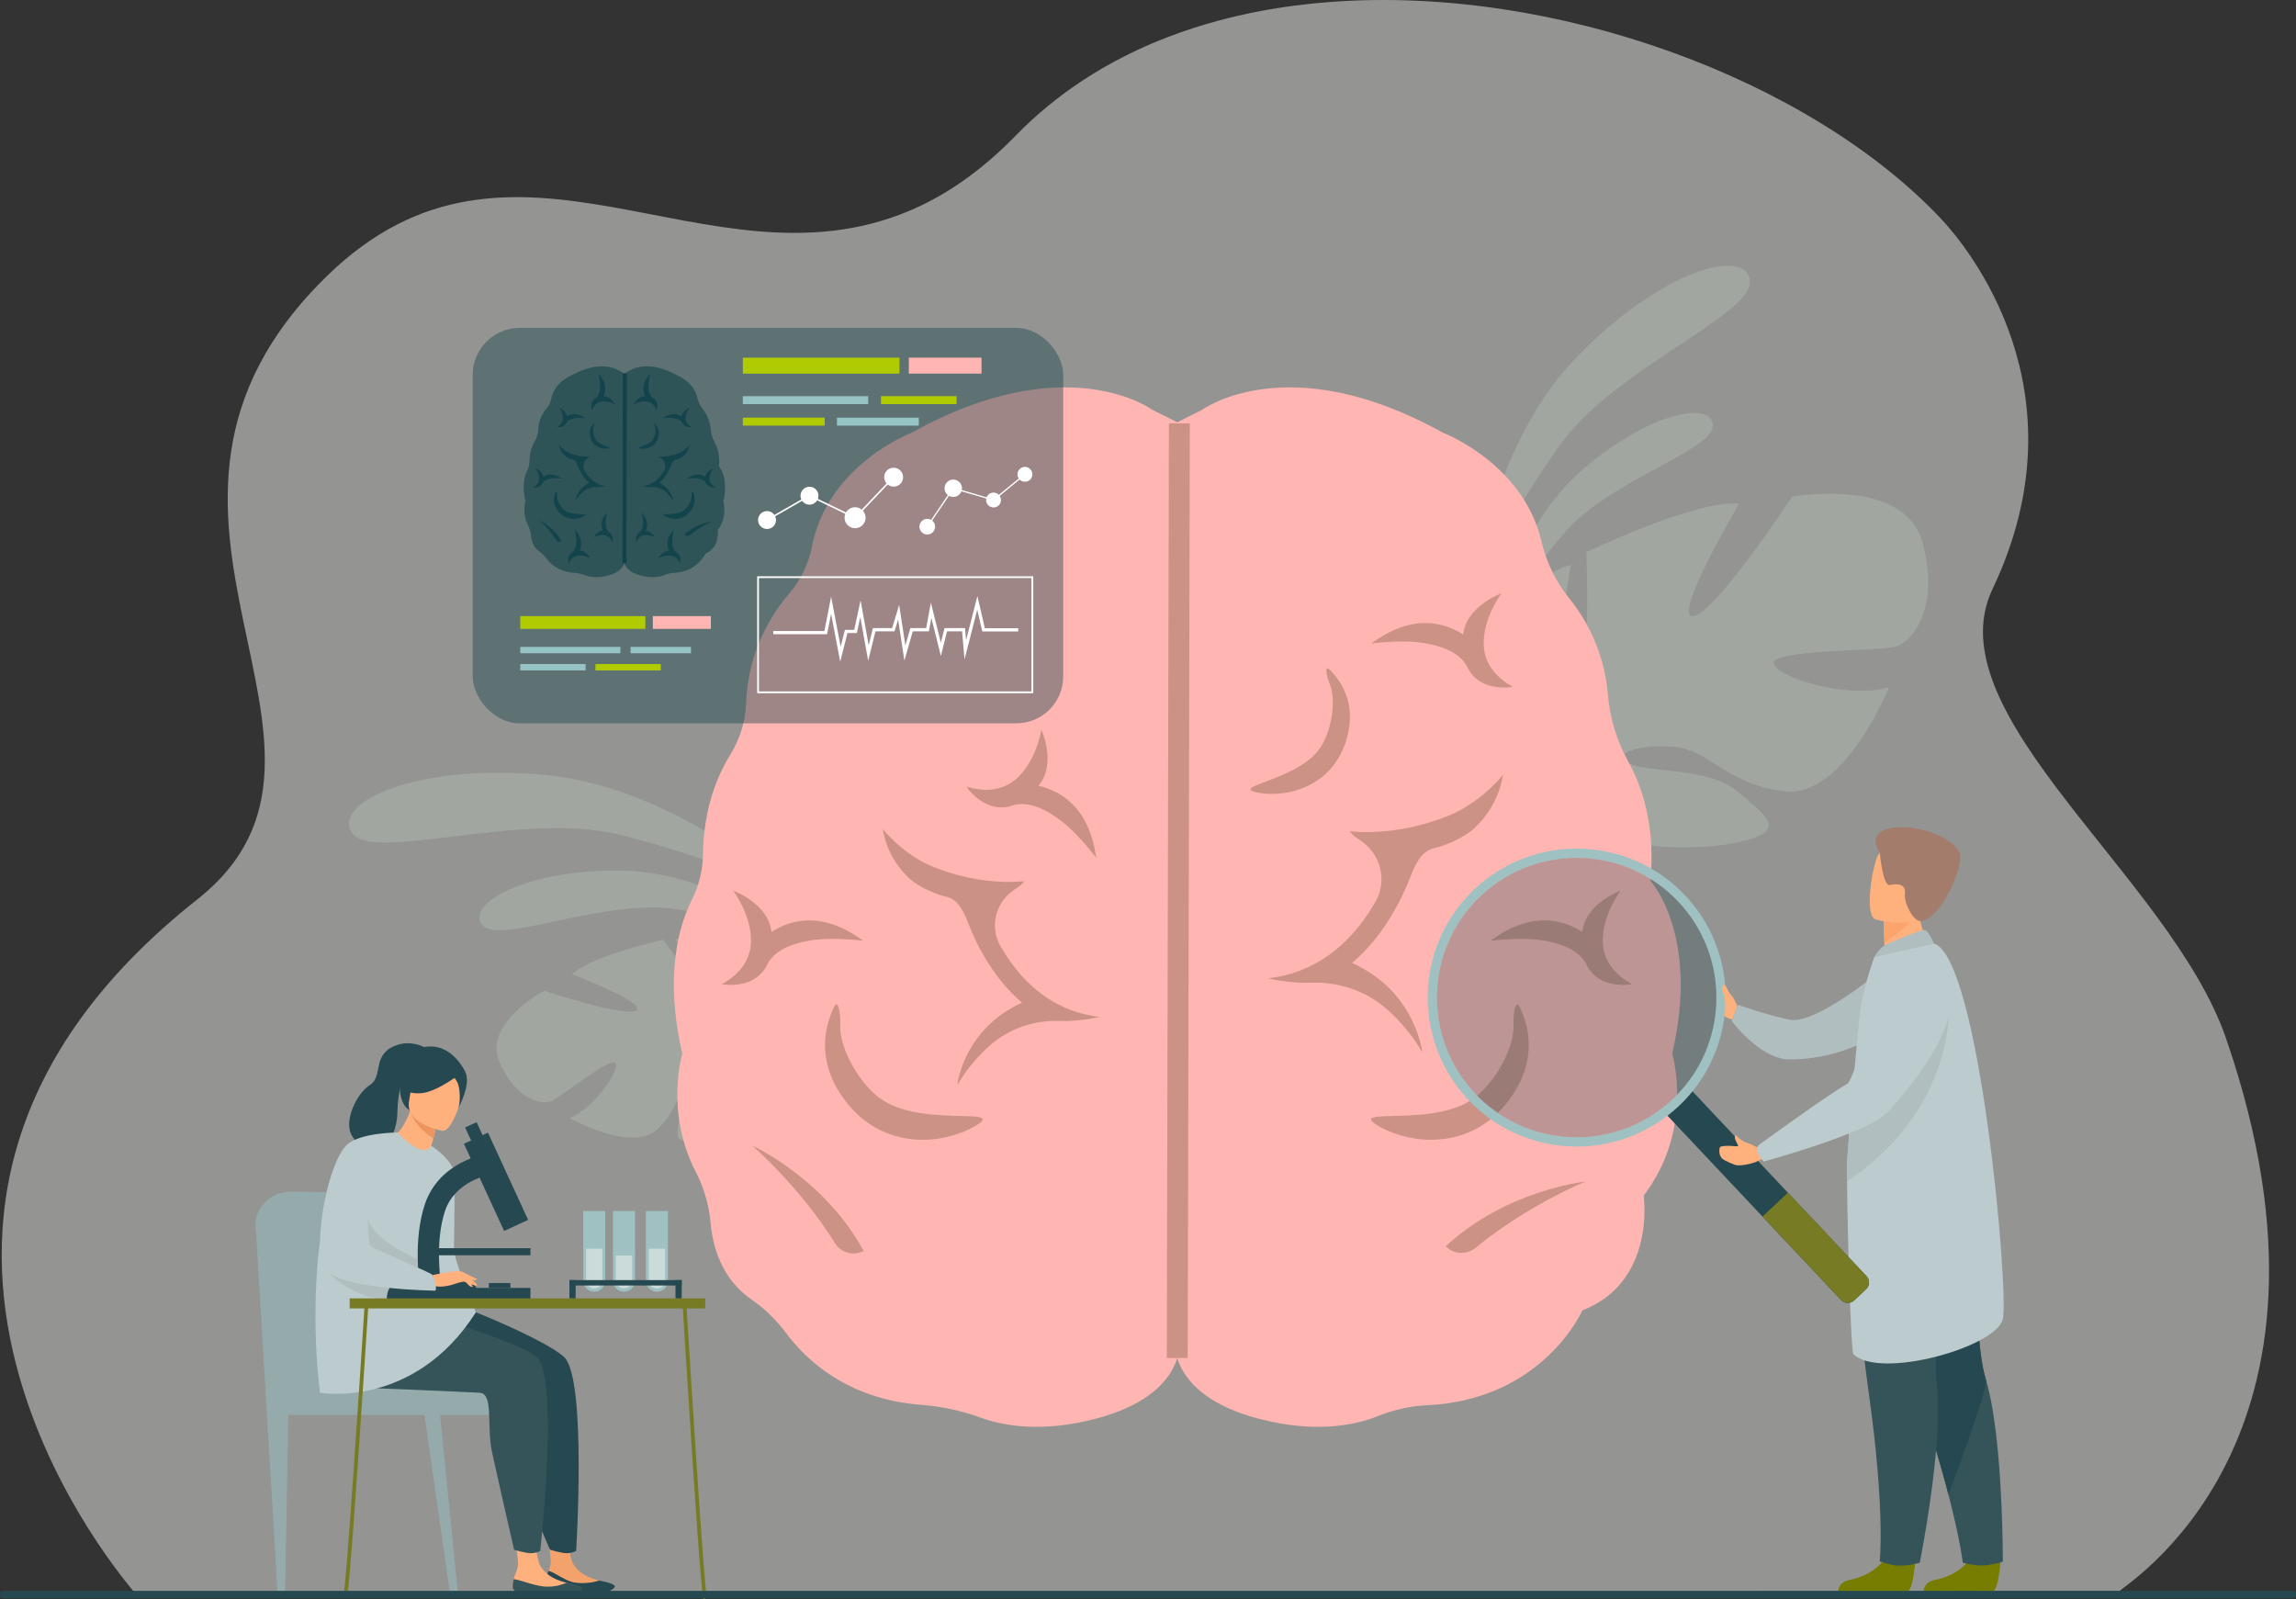<?xml version="1.0" encoding="UTF-8"?>
<svg xmlns="http://www.w3.org/2000/svg" id="Lag_2" viewBox="0 0 2465.5 1717.29">
  <rect x="0" y="0" width="2465.5" height="1717.29" fill="#333333" stroke="none"/>
  <defs>
    <style>.cls-1,.cls-2{fill:none;}.cls-1,.cls-3{opacity:.3;}.cls-2,.cls-4,.cls-5{opacity:.6;}.cls-6{fill:#f3a26c;}.cls-7{fill:#ec965d;}.cls-8{fill:#fff;}.cls-9{fill:#ffb17d;}.cls-10{fill:#ffb6b2;}.cls-11{fill:#fba46b;}.cls-12,.cls-13{fill:#96c3c4;}.cls-14{fill:#9fc1c2;}.cls-15{fill:#b1cb03;}.cls-16{fill:#bccbcd;}.cls-17,.cls-4{fill:#aa7969;}.cls-18{fill:#b0bebf;}.cls-19{fill:#aadcd9;}.cls-20{fill:#a37c6b;}.cls-21{fill:#345459;}.cls-22{fill:#264850;}.cls-23{fill:#777d00;}.cls-24{fill:#777b24;}.cls-5,.cls-25,.cls-26{fill:#0e4047;}.cls-27{fill:#f7f6f3;}.cls-27,.cls-13{opacity:.5;}.cls-25{opacity:.8;}.cls-3{fill:#c2cec1;}.cls-26{opacity:.4;}</style>
  </defs>
  <g id="_лой_1">
    <path class="cls-27" d="m2275.68,1708.75c-156.58,0-2131.55,1.06-2131.55.81-.87-2.04-360.79-405.2,67.52-743.61,207.4-163.87-122.5-414.58,139.76-669.87,200.01-194.69,407.56,21.23,624.26-69.38,38.29-15.99,76.71-41.74,115.17-81.24,21.65-22.21,45.38-41.64,70.78-58.42,3.89-2.58,7.83-5.1,11.8-7.55,15.21-9.38,30.98-17.86,47.22-25.48,10.91-5.12,22.02-9.85,33.35-14.19h0c17.97-6.9,36.42-12.86,55.27-17.89,26.77-7.16,54.33-12.48,82.44-16.08,12.26-1.59,24.62-2.82,37.07-3.76,242.13-18.1,514.62,83.69,655.25,232.47,28.31,29.96,157.05,184.97,55.57,398.04-64.07,134.52,191.18,309.56,250.73,482.21,149.91,434.59-112.45,588.85-114.65,593.94Z"></path>
    <path class="cls-3" d="m1580.42,640.13s19.52-160.26,111.97-255.93c92.44-95.66,183.21-118.98,186.67-82.61,3.46,36.37-144.88,93.87-203.66,175.8s-94.97,162.73-94.97,162.73Z"></path>
    <path class="cls-3" d="m1600.89,684.05s24.33-115.24,97.57-178.91c73.24-63.67,140.68-74.88,140.89-48.22.21,26.65-111.24,59.06-159.14,114.88-47.9,55.82-79.32,112.26-79.32,112.26Z"></path>
    <path class="cls-3" d="m2064.48,582.73c-19.35-71.64-140.24-49.33-140.24-49.33,0,0-82.15,125.29-106.03,128.26-23.88,2.97,49.32-120.84,49.32-120.84-46.25-4.5-164.17,52.12-164.17,52.12,0,0,7.37,146.24-16.5,143.24-23.87-3,.08-129.82.08-129.82-44.77,13.4-86.59,65.6-86.59,65.6-52.28,85.02,59.6,147.76,59.6,147.76,0,0,1.46,50.74-29.91,108.91h0s-7.08,10.74-14.28,29h12.2c1-3.26,2.1-6.43,3.32-9.46,0-.02,0-.04.02-.05.02-.04.04-.09.05-.13.84-1.89,2.04-4.57,3.54-7.84,0,0,0,0,0-.01,0,0,0,0,0-.02,3.73-7.3,6.25-12.69,7.85-16.58,0-.01,0-.02.01-.04,11.19-22.91,27.3-52.75,38.04-59,0,0-1.35-1.9-2.61-5.6.83,1.79,1.7,3.65,2.61,5.6,20.86,44.78,125.31,52.3,183.52,40.4,58.2-11.9,32.84-28.33,1.53-54.99-31.32-26.66-96.98-19.68-116.37-30.14-19.39-10.46,8.97-20.89,47.76-17.88s58.17,41.82,120.84,47.83c62.67,6.01,110.49-111.85,110.49-111.85-43.28,13.4-120.86-10.52-123.84-25.44-2.98-14.92,111.92-13.36,129.83-17.83,17.91-4.47,49.27-40.26,29.91-111.9Z"></path>
    <path class="cls-3" d="m855.37,962.72s-126.93-116.72-268.35-130.4c-141.42-13.68-231.35,30.26-208.95,62.22,22.39,31.96,182.8-24.11,287.34,1.74,104.54,25.85,189.96,66.44,189.96,66.44Z"></path>
    <path class="cls-3" d="m869.18,1012.6s-99.63-76.8-203.28-77.79c-103.65-1-166.22,36.63-147.92,58.44,18.3,21.81,131.33-29.09,208.94-16.92,77.61,12.17,142.26,36.27,142.26,36.27Z"></path>
    <path class="cls-3" d="m536.19,1140.15c-17.76-41.4,48.19-76.3,48.19-76.3,0,0,86.3,28.72,98.78,21.14,12.49-7.58-68.99-38.96-68.99-38.96,20.33-19.56,97.8-37.01,97.8-37.01,0,0,51.56,72.4,61.8,61.99,10.24-10.42-48.93-61.78-48.93-61.78,26.37-10.48,65.93-1.37,65.93-1.37,56.91,20.79,27.27,92.8,27.27,92.8,0,0,18.41,24.71,55.26,40.59h0s7.42,2.45,17.72,8.43l-5.81,4.6c-1.71-1.18-3.42-2.27-5.15-3.26,0-.01-.02-.02-.03-.02-.03-.01-.05-.03-.08-.04-1.11-.58-2.69-1.41-4.64-2.4,0,0,0,0,0,0,0,0,0,0,0,0-4.53-2.07-7.76-3.68-9.98-4.94,0,0-.01,0-.02-.01-13.95-6.69-32.86-14.83-40.33-13.77,0,0-.07-1.41-.87-3.65.28,1.16.56,2.38.87,3.65,6.93,29.18-39.97,72.1-72.16,88.35-32.19,16.25-26.31-1.12-21.44-25.61,4.87-24.49,38.76-45.89,44.06-58.17,5.29-12.28-12.13-6.57-29.47,9.48-17.34,16.04-11.95,41.82-39.52,68.28-27.58,26.46-94.73-11.64-94.73-11.64,25.65-9.92,53.58-50.53,49.38-58.75-4.2-8.23-58.32,35.79-68.53,40.41-10.21,4.62-38.62-.61-56.38-42.01Z"></path>
    <path class="cls-10" d="m1291.01,439.98s92.09-67.94,258.43,24.65c0,0,86.07,32.72,105.79,116.51,5.21,22.15,15.05,42.98,29.42,60.76,17.41,21.54,38.03,56.45,41.95,103.99,2.08,25.18,9.53,49.64,21.86,71.78,14.4,25.87,29.38,68.31,23.88,128.3,0,0,53.23,57.41,23.29,185.35,0,0,24.37,80.21-30.63,152.55,0,0,13.7,92.3-65.85,123.24,0,0-41.98,95.99-167,101.82-18.11.84-35.9,4.96-52.69,11.7-23.8,9.56-66.55,18.87-127.97,2.72-99.81-26.24-89.79-86.81-89.79-86.81V454.7l29.31-14.72Z"></path>
    <path class="cls-10" d="m1237.33,439.98s-92.09-67.94-258.43,24.65c0,0-90.17,34.28-107.07,122.51-3.57,18.62-12.14,35.97-24.54,50.44-19.09,22.26-44.08,61.74-46.08,117.33-.71,19.72-6.7,38.87-17.16,55.69-13.12,21.1-28.52,56.47-29.19,106.92-.23,17.04-4.39,33.79-12.05,49.06-13.47,26.83-29.81,80.49-10.1,164.74,0,0-18.93,62.31,14.23,126.62,8.85,17.17,14.4,35.83,16.09,55.01,2.2,24.92,11.53,60.24,44.21,82.66,14.27,9.79,26.63,22.04,36.91,35.86,20.85,28.03,65.34,70.99,144.91,77.01,21.85,1.66,43.35,6.19,63.9,13.7,24.46,8.94,65.83,16.42,123.88,1.16,99.81-26.24,89.79-86.81,89.79-86.81V454.7l-29.31-14.72Z"></path>
    <path class="cls-4" d="m1180.75,1092.02c-44.45-5.41-80.13-30.78-106.05-75.41-.1-.18-.21-.36-.31-.53-12.22-21.17-5.23-47.99,15.5-61.21,4.18-2.66,7.75-5.61,10.14-8.75,0,0-44.82,6.49-98.97-15.77-31.76-13.05-53.27-40.25-53.27-40.25.6.87,2.93,29.72,29.42,53.85,7.69,7.01,25.68,16.01,38.61,18.86,13.39,2.94,19.07,16.22,24.01,28.84,4.14,10.57,9.56,22.46,16.56,34.58,11.66,20.2,25.47,37.09,41.11,50.47-30.02,13.39-46.89,34.16-56.02,50.29-11.45,20.24-13.5,37.69-13.58,38.42,0,0,11.14-21.53,34.72-42.51,20.84-18.54,48.34-27.83,76.38-26.62,19.61.85,41.74-4.25,41.74-4.25Z"></path>
    <g class="cls-2">
      <path class="cls-17" d="m991.48,1223.89c-2.3,0-4.6-.07-6.91-.2-31.18-1.82-57.85-16.34-77.14-42-30.02-39.93-23.19-76.26-12.16-99.7.13-.27.26-.54.39-.81,4.57-9.51,7.13,8.29,6.58,18.8-1.18,22.54,16.59,57.35,38.7,76.21,25.59,21.83,67.04,21.33,98.64,22.39,11.83.4,21.81,1.18,11.26,8.25-15.11,10.12-38.32,17.06-59.34,17.06Z"></path>
    </g>
    <g class="cls-2">
      <path class="cls-17" d="m927.42,1343.23c-10.79,5.7-24.24,2.14-30.65-8.15-37.79-60.65-88.43-104.66-89.07-104.95h0c3.17,1.45,78.03,36.34,119.72,113.1h0Z"></path>
    </g>
    <path class="cls-4" d="m824.3,1034.92c8.98-17.11,32.57-23.47,50.86-25.79,21.77-2.76,52.26,1.06,52.26,1.06-2.87-.33-47.92-41.95-99.01-9.54-3.21-30.73-41.01-44.15-41.01-44.15.06.08,6.25,8.42,11.52,20.53,4.78,10.98,9.77,27.38,6.43,43.17-3.13,14.79-13.3,27.12-30.21,36.65,0,0,35.84,7.01,49.17-21.92Z"></path>
    <path class="cls-4" d="m1087.8,864.69c18.53-5.49,39.54,6.99,53.95,18.48,17.16,13.68,35.67,38.21,35.67,38.21-1.76-2.29-3.33-63.6-62.19-77.64,19.79-23.72,3.06-60.18,3.06-60.18-.02.1-1.68,10.35-6.69,22.57-4.54,11.08-12.81,26.09-26.47,34.7-12.79,8.06-28.71,9.38-47.33,3.9,0,0,19.95,30.58,50,19.97Z"></path>
    <g class="cls-2">
      <path class="cls-17" d="m1361.77,1050.62c48.15-5.86,86.8-33.34,114.88-81.69.11-.19.22-.39.33-.58,13.23-22.93,5.67-51.98-16.8-66.31-4.52-2.88-8.4-6.07-10.99-9.47,0,0,48.55,7.03,107.21-17.09,34.4-14.14,57.71-43.6,57.71-43.6-.65.94-3.18,32.2-31.87,58.33-8.33,7.59-27.81,17.35-41.83,20.43-14.51,3.19-20.66,17.58-26.01,31.25-4.48,11.45-10.36,24.33-17.94,37.46-12.63,21.89-27.59,40.18-44.54,54.67,32.52,14.51,50.79,37,60.68,54.48,12.41,21.93,14.62,40.83,14.71,41.62,0,0-12.07-23.32-37.61-46.05-22.57-20.08-52.37-30.15-82.74-28.84-21.25.92-45.21-4.61-45.21-4.61Z"></path>
      <path class="cls-17" d="m1536.04,1223.89c2.3,0,4.6-.07,6.91-.2,31.18-1.82,57.85-16.34,77.14-42,30.02-39.93,23.19-76.26,12.16-99.7-.13-.27-.26-.54-.39-.81-4.57-9.51-7.13,8.29-6.58,18.8,1.18,22.54-16.59,57.35-38.7,76.21-25.59,21.83-67.04,21.33-98.64,22.39-11.83.4-21.81,1.18-11.26,8.25,15.11,10.12,38.32,17.06,59.34,17.06Z"></path>
      <path class="cls-17" d="m1395.25,847.64c1.68-.59,3.34-1.23,5-1.91,22.29-9.31,37.94-26.73,45.28-50.4,11.42-36.84-3.13-61.62-17.35-75.92-.17-.17-.33-.33-.5-.49-5.84-5.78-3.03,7.88.14,15.41,6.79,16.16,2.97,46.13-8.21,65.55-12.95,22.48-43.34,32.73-66.14,41.58-8.54,3.32-15.62,6.44-6.05,8.9,13.7,3.52,32.47,2.65,47.82-2.72Z"></path>
      <path class="cls-17" d="m1552.51,1338.17c8.38,8.81,22.27,9.67,31.68,1.94,55.47-45.56,117.72-71.28,118.42-71.36h0c-3.47.37-85.71,9.83-150.11,69.42h0Z"></path>
      <path class="cls-17" d="m1575.35,715.63c-8.98-17.11-32.57-23.47-50.86-25.79-21.77-2.76-52.26,1.06-52.26,1.06,2.87-.33,47.92-41.95,99.01-9.55,3.21-30.73,41.01-44.15,41.01-44.15-.06.08-6.25,8.43-11.51,20.53-4.78,10.98-9.77,27.38-6.43,43.17,3.13,14.79,13.3,27.12,30.21,36.65,0,0-35.84,7.02-49.17-21.92Z"></path>
      <path class="cls-17" d="m1703.21,1034.92c-8.98-17.11-32.57-23.47-50.86-25.79-21.77-2.76-52.26,1.06-52.26,1.06,2.87-.33,47.92-41.95,99.01-9.54,3.21-30.73,41.01-44.15,41.01-44.15-.06.08-6.25,8.42-11.51,20.53-4.78,10.98-9.77,27.38-6.43,43.17,3.13,14.79,13.3,27.12,30.21,36.65,0,0-35.84,7.01-49.17-21.92Z"></path>
    </g>
    <g class="cls-2">
      <rect class="cls-17" x="763.6" y="945.27" width="1003.61" height="22.46" transform="translate(305.93 2219.65) rotate(-89.87)"></rect>
    </g>
    <path class="cls-9" d="m1865.73,1080.55s-2.83-6.36-4.66-9.37c-1.83-3.01-9.65-11.83-10.98-9.83-1.33,2-6.66,15.44-3.83,19.2,2.83,3.76-.18,10.31,13.89,14.27l5.58-14.27Z"></path>
    <path class="cls-18" d="m2022.07,1040.42s-72.01,60.11-100.09,54.55c-21.96-4.35-55.66-15.91-55.66-15.91l-6.74,17.24s30.22,40.99,61.73,41.26c49.25.42,85.64-21.32,85.64-21.32l15.12-75.82Z"></path>
    <path class="cls-23" d="m2148.36,1674.48s-2.09,33.72-8.61,34.21c-.87.06-33.09.06-33.09.06l-41.13-.24s.27-9.91,12.29-12.01c12.02-2.1,32.15-10.55,39.43-26.44,7.66-16.72,31.11,4.41,31.11,4.41Z"></path>
    <path class="cls-21" d="m2150.73,1676.82s-12.5,4.18-22.27,4.18c-10.89,0-20.79-2.97-20.79-2.97,0,0-2.35-22.77-15.31-72.93-6.79-26.29-16.49-60.1-30.29-102.11-38.16-116.1-49.76-184.02-50.82-190.45-.06-.34-.08-.51-.08-.51l.12-.06,117.3-51.5s-14.5,160.01,4,221.43c2.59,8.58,4.81,18.59,6.71,29.42,11.68,66.71,11.41,165.49,11.41,165.49Z"></path>
    <path class="cls-22" d="m2092.37,1605.11c-6.79-26.29-16.49-60.1-30.29-102.11-38.16-116.1-49.76-184.02-50.82-190.45.01-.19.02-.37.04-.56l117.3-51.5s-14.5,160.01,4,221.43c2.59,8.58-40.24,123.2-40.24,123.2Z"></path>
    <path class="cls-23" d="m2056.74,1674.48s-2.09,33.72-8.62,34.21c-.87.06-33.09.06-33.09.06l-41.13-.24s.27-9.91,12.29-12.01c12.02-2.1,32.15-10.55,39.43-26.44,7.66-16.72,31.12,4.41,31.12,4.41Z"></path>
    <path class="cls-21" d="m1990.23,1264.25s-1.52,103.69,16.42,231c17.94,127.31,11.86,181.35,11.86,181.35,0,0,12.32,3.99,17.3,4.4,12.67,1.03,25.67-2.97,25.67-2.97,0,0,25.68-127.36,18.32-191.08-7.36-63.72,35.16-218.66,35.16-218.66l-124.72-4.04Z"></path>
    <path class="cls-9" d="m2074.21,1013.83l-16.01,20.64-33.61,1.83c-.19-2.7-.68-13.98-1.12-24.19-.02-.6-.05-1.21-.07-1.79-.36-8.69-.51-18.22-.51-18.22l26.65-18.49,9.99-7.66c.01.18,1.57,9.4,1.57,10.76.12,26.52,13.09,37.13,13.09,37.13Z"></path>
    <path class="cls-16" d="m1983.4,1268.74c.47,54.73,4.12,182.76,6.8,185.36,28.5,27.52,153.89-7.54,160.54-37.86,6.64-30.31-25.26-388.69-73.95-403-10.1-2.96-64.12,14.5-64.12,14.5,0,0-8.47,22.16-14.03,50.4-2.06,10.46-8.78,85.11-12.71,134.99-1.03,13.3-1.88,24.83-2.38,32.92-.2,3.34-.25,11.49-.16,22.7Z"></path>
    <path class="cls-11" d="m2058.97,977.66c-3.88,12.77-26.1,28.41-35.48,34.45-.02-.6-.05-1.21-.07-1.79-.36-8.69-.66-26.25-.66-26.25l26.8-10.46c6.62-1.7,11.02-1.2,9.41,4.06Z"></path>
    <path class="cls-9" d="m2013.95,987.18s49.78,15.53,58.97-15.62c9.19-31.15,21.81-50.12-9.58-61.35-31.39-11.23-41.1-1.18-46.7,8.47-5.6,9.65-15.4,63.66-2.68,68.5Z"></path>
    <path class="cls-20" d="m2018.58,915.69s3.17,36.24,10.67,34.67c7.5-1.57,17.38-1.83,16.29,9.09-1.1,10.93,9.23,29.46,16.12,29.42,23.18-.14,48.71-62.5,42.36-73.78-18.31-32.55-111.9-39.11-85.44.59Z"></path>
    <path class="cls-18" d="m2025.91,1014.03c.64-.27,37.05-16.6,41.31-15.2,4.26,1.41,9.57,14.41,9.57,14.41l-64.12,14.5s5.05-10.26,13.24-13.71Z"></path>
    <path class="cls-22" d="m1790.01,1197.38l187.21,198.82c3.62,3.84,9.85,3.91,13.85.14l12.74-11.98c4-3.77,4.32-9.99.7-13.83l-187.58-199.18c-3.62-3.84-6.76-.82-10.76,2.95l-12.73,11.98c-4,3.77-7.04,7.27-3.42,11.11Z"></path>
    <path class="cls-24" d="m1892.65,1306.3l84.3,89.6c3.77,4,10.12,4.2,14.12.43l12.74-11.98c4-3.77,4.2-10.12.43-14.12l-84.3-89.6-27.29,25.67Z"></path>
    <path class="cls-14" d="m1576.56,1180.81c60.54,64.35,161.8,67.43,226.15,6.9,21.07-19.83,35.57-44,43.42-69.84,16.13-53.05,4.19-113.03-36.53-156.31-60.55-64.35-161.79-67.43-226.14-6.89-.84.8-1.69,1.6-2.5,2.42-61.92,60.79-64.14,160.21-4.4,223.72Zm13.72-218.89c22.22-20.89,49.12-33.7,77.09-38.54,47.99-8.31,99.1,6.89,134.97,45.01,56.78,60.35,53.88,155.29-6.46,212.07-38.13,35.87-90.08,47.92-137.49,36.71-27.61-6.55-53.68-20.97-74.58-43.18-56.77-60.34-53.88-155.29,6.46-212.06Z"></path>
    <g class="cls-1">
      <path class="cls-22" d="m1583.82,1173.98c20.89,22.22,46.96,36.64,74.58,43.18,47.4,11.22,99.35-.83,137.48-36.71,27.79-26.14,43.4-60.39,46.59-95.62,3.76-41.27-9.5-83.88-40.14-116.45-35.86-38.13-86.98-53.33-134.97-45.01-8.27,1.43-16.45,3.55-24.46,6.38-19.01,6.75-36.98,17.44-52.62,32.16-60.34,56.78-63.24,151.71-6.46,212.06Z"></path>
    </g>
    <path class="cls-18" d="m1983.4,1268.74c118.97-80.56,109.27-191.37,109.27-191.37-46.42,26.19-92.43,88.17-106.73,135.75-1.03,13.3-1.88,24.83-2.38,32.92-.2,3.34-.25,11.49-.16,22.7Z"></path>
    <path class="cls-9" d="m1878.55,1227.96c-7.93-1.83-13.26-7.83-14.36-8.87,0,0-3.38.23.55,7.45.33.6,1.06,2.15,1.61,3.25.22.45-.09.97-.59,1.01-4.58.35-9.18-1.46-18,.38-1.22.25-1.57,3.17-1.52,4.41.08,2.1-.07,4.46,2.37,7.68,1.42,1.87,5.38,3.89,14.21,7.44,3.36,1.35,12.98.33,21.99-2.76l7.2-3.33-2.23-13.38-1.81.38c-2.87.6-6.43-2.91-9.43-3.64Z"></path>
    <path class="cls-16" d="m2057.76,1027.74s101.06,19.24-29.73,165.58c-20.92,23.41-133.93,53.88-133.93,53.88,0,0-11.46-9.75-5.68-17.65,0,0,77.81-56.5,94.93-65.49,7.7-4.04,29.89-90.19,42.45-110.93,12.56-20.75,31.97-25.39,31.97-25.39Z"></path>
    <path class="cls-9" d="m1862.99,1082.33s-3.31-6.32-3.95-9.65c-.65-3.33-4.81-13.05-6.52-14.76-.69-.68-2.95.2-3.22,3.15-.12,1.28.51,3.61,1.62,6.39,1.81,4.52,1.51,10.66,2.14,12.7,1.57,5.09,9.93,2.17,9.93,2.17Z"></path>
    <path class="cls-6" d="m659.49,1703.74c-.91,2.43-73.46,5.17-73.8-2.51-.01-.12-.01-.25-.01-.39,0-.2,0-.41.01-.65.01-.8.06-1.59.17-2.38,0-.02,0-.03.01-.05.2-1.51.53-3.01.86-4.49.44-1.94,1.36-4.17,2.27-6.52,1.32-3.4,2.64-7.03,2.46-10.31-.52-10.56-4.32-32.78-4.32-32.78l20.88-2.32s3.3,30.65,7.26,37.53c5.37,9.32,14.75,14.45,24.66,17.28,1.12.32,2.22.63,3.33.94,8.79,2.41,17.02,4.5,16.21,6.65Z"></path>
    <path class="cls-22" d="m660.19,1703.83c-.91,2.43-7.7,7.85-24.88,7.11-17.19-.74-13.83-3.76-26.15-2.7-12.32,1.07-23.13.66-23.47-7.02-.01-.12-.01-.25-.01-.39,0-.74.07-1.8.18-3.03,0-.02,0-.03.01-.05.2-1.51.53-3.01.86-4.49.44-1.94,1.36-4.17,2.27-6.52,7.78,2.06,18.11,11.3,28.89,12.7,14.11,1.84,25.26-2.21,25.26-2.21l.11-.15c10.47,1.89,17.73,4.58,16.92,6.74Z"></path>
    <path class="cls-14" d="m670.06,1387.02h0c-6.54,0-11.84-5.3-11.84-11.84v-74.79h23.68v74.79c0,6.54-5.3,11.84-11.84,11.84Z"></path>
    <path class="cls-27" d="m670.06,1383.59h0c-4.86,0-8.8-3.94-8.8-8.8v-26.6h17.6v26.6c0,4.86-3.94,8.8-8.8,8.8Z"></path>
    <path class="cls-14" d="m705.42,1387.02h0c-6.54,0-11.84-5.3-11.84-11.84v-74.79h23.68v74.79c0,6.54-5.3,11.84-11.84,11.84Z"></path>
    <path class="cls-27" d="m705.42,1383.59h0c-4.86,0-8.8-3.94-8.8-8.8v-33.98h17.6v33.98c0,4.86-3.94,8.8-8.8,8.8Z"></path>
    <path class="cls-14" d="m638.06,1387.02h0c-6.54,0-11.84-5.3-11.84-11.84v-74.79h23.68v74.79c0,6.54-5.3,11.84-11.84,11.84Z"></path>
    <path class="cls-27" d="m638.06,1383.59h0c-4.86,0-8.8-3.94-8.8-8.8v-33.98h17.6v33.98c0,4.86-3.94,8.8-8.8,8.8Z"></path>
    <rect class="cls-22" x="611.46" y="1374.55" width="6.66" height="19.78"></rect>
    <rect class="cls-22" x="725.36" y="1374.55" width="6.66" height="19.78"></rect>
    <rect class="cls-22" x="611.46" y="1374.55" width="120.56" height="5.78"></rect>
    <path class="cls-22" d="m455.45,1124.34s-13.05-7.14-27.72-2.63c-29.64,9.11-15.36,33.46-30.37,43.22-15.02,9.76-28.75,39.6-19.28,54.87,9.47,15.27,23.35,28.29,31.76,17.87,8.41-10.42,16.86-24.86,16.93-44.59.07-17.81,7.22-54.03,19.47-51.25,12.25,2.78,9.2-17.49,9.2-17.49Z"></path>
    <path class="cls-22" d="m499.36,1150.63s-14.3-31.93-43.91-26.3c-29.61,5.63-33.68,61.15-14.17,68.31,13.58,4.98,58.08-42.01,58.08-42.01Z"></path>
    <path class="cls-13" d="m578.09,1488.9h-81.35l-49.4-170.77c-6.24-21.58-25.77-36.62-48.24-37.13l-85.54-1.49c-24.29-.55-42.99,20.09-38.66,42.66l22.96,384.32c-.27,2.68,1.93,5.01,4.78,5.06h.35c1.59.04,2.96-1.07,3.17-2.56l3.38-189.68h146.3l27.13,189.68c.21,1.49,1.58,2.6,3.17,2.57h.35c2.85-.06,5.05-2.39,4.78-5.07l-18.74-187.18h105.54c3.86,0,7.02-3.16,7.02-7.02v-16.38c0-3.86-3.16-7.02-7.02-7.02Z"></path>
    <path class="cls-19" d="m404,1317.6l27.36,69.24s26.37,31.07,47.56,21.06l-67.06-130.21-7.87,39.92Z"></path>
    <path class="cls-22" d="m606.03,1457.45c-19.87-19.76-143.31-71.96-184.99-76.43l-47.64-17.41s-19.41,46.5-19.72,90.93c-.14,20.72,25.42,34.35,6.08,34.35,0,0,168.61-.67,175.08,0,10.6,1.09,4.63,26.06,8.12,50.1,3.49,24.04,47.6,125.02,47.6,125.02,0,0,12.84,4.12,18.78,3.77,6.39-.38,9.34-2.51,9.34-2.51,0,0,11.46-183.83-12.67-207.82Z"></path>
    <path class="cls-9" d="m550.54,1703.59c.34,7.68,72.9,4.95,73.8,2.52.81-2.16-7.42-4.24-16.21-6.65-1.11-.3-2.22-.62-3.33-.93-9.91-2.83-19.29-7.96-24.66-17.28-3.96-6.88-7.27-37.54-7.27-37.54l-20.88,2.32s3.81,22.22,4.33,32.78c.27,5.53-3.65,12.05-4.74,16.82-.58,2.59-1.17,5.25-1.05,7.95Z"></path>
    <path class="cls-21" d="m574.02,1710.61c12.32-1.06,8.96,1.95,26.15,2.69,17.18.74,23.98-4.67,24.89-7.11.81-2.16-6.45-4.84-16.92-6.74l-.11.16s-11.24,5.62-25.36,3.78c-11.5-1.5-23.14-6.66-31.07-7.75-.58,2.59-1.17,5.25-1.05,7.95.34,7.68,11.15,8.08,23.47,7.02Z"></path>
    <path class="cls-21" d="m576.94,1457.73c-11.68-12.2-89.04-37.22-128.27-50-9.45-3.08-101.29-48.6-101.29-48.6,0,0-14.52,129.76,3,129.93,32.82.33,159.88,6.11,164.86,6.47,15.04,1.08,7.14,35.9,13.09,63.5,6.09,28.24,23.7,104.99,23.7,104.99,0,0,12.84,4.12,18.78,3.77,6.39-.38,9.34-2.51,9.34-2.51,0,0,20.3-182.96-3.22-207.54Z"></path>
    <path class="cls-9" d="m469.84,1198.57s-.74,5.25-1.94,11.74c-.71,3.89-1.58,8.25-2.54,12.17-.79,3.24-1.64,6.2-2.52,8.38-3.13,7.74-5.59,15.29-4.15,16.82.11.11-16.4,1.75-25.56-5.17-8.62-6.5-12.21-23.99-12.06-24.02,4.67-.85,10.12-1.88,19.7-26.11l1.71,1.1,27.36,5.07Z"></path>
    <path class="cls-7" d="m467.9,1210.31c-.71,3.89-1.58,8.25-2.54,12.17-15.63-10.26-21.22-19.4-24.39-27.87l26.94,15.7Z"></path>
    <path class="cls-9" d="m475.35,1214.25s-40.71-6.84-36.06-32.13c4.65-25.29,2.53-43.2,28.72-39.9,26.19,3.3,29.45,13.88,29.95,22.69s-11.9,50.46-22.61,49.33Z"></path>
    <path class="cls-22" d="m496.93,1150.94s-26.92,21.69-44.79,22.92c-17.87,1.23-19.59-7.03-19.59-7.03,0,0,5.96-6.05,12.74-19.9,2-4.08,6.03-6.8,10.57-7.04,12.75-.68,36.87-.38,41.07,11.05Z"></path>
    <path class="cls-22" d="m480.64,1148.37s8.48,8.76,11.03,15.13c2.46,6.15,2.78,20.67.47,26.36,0,0,14.52-26.08,7.23-39.22-7.74-13.94-18.72-2.26-18.72-2.26Z"></path>
    <path class="cls-16" d="m488.5,1263.47c.04-17.09-25.43-33.2-25.43-33.2,0,0-6.18,16.98-36.21-14.2-1.06-1.1-70.86,45.01-70.86,45.01,0,0-11.7,59.78-14.27,87.11-7.75,82.3,2.02,147.34,2.02,147.34,0,0,100.75,17.94,167.28-86.4,0,0-23.52-53.84-23.52-68.84,0-9.68.97-69.16.99-76.82Z"></path>
    <path class="cls-18" d="m353.68,1366.94s28.46,38.01,110.43,31.36l-38.18-36.16-72.25,4.8Z"></path>
    <path class="cls-18" d="m456.65,1356.49l-9.27,11.97c-3.2.54-33.51-12.68-48.06-18.42-20.02-7.9-10.59-57.84-4.25-40.93,8.44,22.52,36.57,34.67,61.59,47.38Z"></path>
    <rect class="cls-22" x="518.4" y="1217.51" width="28.4" height="103.15" transform="translate(1547.33 2198.9) rotate(155.27)"></rect>
    <rect class="cls-22" x="509.09" y="1205.63" width="13.57" height="49.29" transform="translate(1499.17 2131.84) rotate(155.27)"></rect>
    <path class="cls-22" d="m450.66,1379.4l22.53-3.48c-.06-.41-6.31-42.53,4.62-75.42,10.97-33.02,48.32-39.09,48.7-39.15l-3.45-22.54c-2.1.32-51.57,8.39-66.89,54.5-12.7,38.2-5.82,84.15-5.52,86.09Z"></path>
    <path class="cls-22" d="m415.37,1369.97h97.48v1.38c0,13.55-11,24.55-24.55,24.55h-52.51c-11.27,0-20.41-9.15-20.41-20.41v-5.52h0Z" transform="translate(928.22 2765.88) rotate(180)"></path>
    <rect class="cls-22" x="464.11" y="1340.3" width="105.48" height="7.6" transform="translate(1033.7 2688.19) rotate(180)"></rect>
    <rect class="cls-22" x="496.44" y="1382.94" width="73.15" height="12.97" transform="translate(1066.04 2778.84) rotate(180)"></rect>
    <rect class="cls-22" x="524.94" y="1377.66" width="23.12" height="5.28" transform="translate(1073 2760.6) rotate(180)"></rect>
    <path class="cls-9" d="m497.25,1373.04s5.65,7.29,7.5,8.16c1.85.87,3.05.65,3.05.65l-3.81-6.85-6.74-1.96Z"></path>
    <path class="cls-9" d="m495.95,1365.53l16.42,7.98s-.7,1.14-2.72,1.05c-2.02-.09-7.12-1.96-7.12-1.96l-6.58-7.07Z"></path>
    <path class="cls-9" d="m464.64,1369.14s26.96-6,31.31-3.61c4.35,2.39,14.98,11.11,16.31,14.14,1.33,3.03-9.69-2.3-13.27-3.26-2.32-.62-8.43,1.5-11.45,2.51-12.72,4.24-20.52,2.06-20.52,2.06l-2.38-11.83Z"></path>
    <rect class="cls-24" x="375.5" y="1394.18" width="381.82" height="10.78"></rect>
    <path class="cls-24" d="m755.67,1717.29c-.79-1.12-2.43-3.45-12.74-159.92-5.08-77.06-9.81-154.54-9.85-155.31l4.04-.25c5.15,84.45,19.14,305.39,22.02,313.43,0,0-.05-.13-.16-.28l-3.3,2.33Z"></path>
    <path class="cls-24" d="m372.22,1715.59l-3.31-2.33c-.11.16-.15.27-.15.28,2.89-8.01,17.39-227.74,22.73-311.73l4.03.26c-.05.77-4.95,77.82-10.21,154.46-10.67,155.61-12.31,157.94-13.1,159.06Z"></path>
    <path class="cls-16" d="m426.87,1216.07s-41.15,0-54.8,13.66c-21.4,21.42-37.73,115.08-22.11,133.88,17.6,21.18,117.63,22.28,117.63,22.28,0,0,2.4-4.36-2.96-16.75-1.12-2.6-65.33-28.42-67.27-31.84-1.95-3.42-3.69-51.67-1.48-59.72,2.22-8.06,30.98-61.51,30.98-61.51Z"></path>
    <rect class="cls-26" x="507.6" y="352.1" width="634.12" height="424.61" rx="50.37" ry="50.37"></rect>
    <path class="cls-5" d="m675.85,398.2s18.42-13.78,51.7,5c0,0,17.22,6.64,21.16,23.63,1.04,4.49,3.01,8.72,5.89,12.33,3.48,4.37,7.61,11.45,8.39,21.1.41,5.11,1.91,10.07,4.37,14.56,2.88,5.25,5.88,13.86,4.78,26.03,0,0,10.65,11.65,4.66,37.6,0,0,4.88,16.27-6.13,30.95,0,0,2.74,18.72-13.17,25,0,0-8.4,19.47-33.41,20.66-3.62.17-7.18,1.01-10.54,2.37-4.76,1.94-13.31,3.83-25.6.55-19.97-5.32-17.96-17.61-17.96-17.61v-199.18l5.86-2.99Z"></path>
    <path class="cls-5" d="m665.11,398.2s-18.42-13.78-51.7,5c0,0-18.04,6.95-21.42,24.85-.71,3.78-2.43,7.3-4.91,10.23-3.82,4.52-8.82,12.52-9.22,23.8-.14,4-1.34,7.88-3.43,11.3-2.62,4.28-5.7,11.46-5.84,21.69-.05,3.46-.88,6.85-2.41,9.95-2.69,5.44-5.96,16.33-2.02,33.42,0,0-3.79,12.64,2.85,25.69,1.77,3.48,2.88,7.27,3.22,11.16.44,5.06,2.31,12.22,8.84,16.77,2.85,1.99,5.33,4.47,7.38,7.27,4.17,5.69,13.07,14.4,28.99,15.62,4.37.34,8.67,1.26,12.78,2.78,4.89,1.81,13.17,3.33,24.78.23,19.97-5.32,17.96-17.61,17.96-17.61v-199.18l-5.86-2.99Z"></path>
    <path class="cls-25" d="m650.79,522.07c-9.63-1.19-17.36-6.76-22.98-16.57-.02-.04-.04-.08-.07-.12-2.65-4.65-1.13-10.55,3.36-13.45.9-.59,1.68-1.23,2.2-1.92,0,0-9.71,1.43-21.45-3.47-6.88-2.87-11.54-8.85-11.54-8.85.13.19.64,6.53,6.37,11.83,1.67,1.54,5.56,3.52,8.37,4.14,2.9.65,4.13,3.57,5.2,6.34.9,2.32,2.07,4.93,3.59,7.6,2.53,4.44,5.52,8.15,8.91,11.09-6.5,2.94-10.16,7.51-12.14,11.05-2.48,4.45-2.93,8.28-2.94,8.44,0,0,2.41-4.73,7.52-9.34,4.52-4.07,10.48-6.12,16.55-5.85,4.25.19,9.04-.93,9.04-.93Z"></path>
    <path class="cls-25" d="m615.93,557.22c-.46,0-.92-.01-1.38-.04-6.24-.37-11.57-3.32-15.43-8.52-6.01-8.1-4.64-15.47-2.43-20.23.03-.06.05-.11.08-.16.91-1.93,1.43,1.68,1.32,3.81-.24,4.57,3.32,11.63,7.74,15.46,5.12,4.43,13.41,4.33,19.73,4.54,2.37.08,4.36.24,2.25,1.67-3.02,2.05-7.67,3.46-11.87,3.46Z"></path>
    <path class="cls-25" d="m644.09,480.9c-.34-.12-.67-.25-1-.39-4.46-1.89-7.59-5.42-9.06-10.23-2.28-7.47.63-12.5,3.47-15.4.03-.03.07-.07.1-.1,1.17-1.17.6,1.6-.03,3.13-1.36,3.28-.6,9.36,1.64,13.3,2.59,4.56,8.67,6.64,13.23,8.44,1.71.67,3.12,1.31,1.21,1.81-2.74.72-6.5.54-9.57-.55Z"></path>
    <path class="cls-25" d="m603.11,581.43c-2.16,1.16-4.85.43-6.13-1.65-7.56-12.3-17.69-21.23-17.82-21.29h0c.63.29,15.61,7.37,23.95,22.94h0Z"></path>
    <path class="cls-25" d="m654.18,571.67c-3.22-2.22-3.91-7.06-3.92-10.75-.01-4.39,1.52-10.34,1.52-10.34-.14.56-9.64,8.45-4.4,19.41-6.27-.14-9.91,7.02-9.91,7.02.02-.01,1.85-1.03,4.42-1.76,2.33-.67,5.75-1.25,8.85-.18,2.9,1,5.13,3.33,6.62,6.92,0,0,2.31-6.93-3.18-10.32Z"></path>
    <path class="cls-25" d="m608.06,454.12c1.8-3.47,6.52-4.76,10.17-5.23,4.35-.56,10.45.22,10.45.22-.57-.07-9.59-8.51-19.81-1.94-.64-6.23-8.2-8.96-8.2-8.96.01.02,1.25,1.71,2.3,4.16.96,2.23,1.95,5.55,1.29,8.76-.63,3-2.66,5.5-6.04,7.44,0,0,7.17,1.42,9.84-4.45Z"></path>
    <path class="cls-25" d="m582.48,518.89c1.8-3.47,6.52-4.76,10.17-5.23,4.35-.56,10.45.22,10.45.22-.57-.07-9.59-8.51-19.81-1.94-.64-6.23-8.2-8.96-8.2-8.96.01.02,1.25,1.71,2.3,4.16.96,2.23,1.96,5.55,1.29,8.76-.63,3-2.66,5.5-6.04,7.44,0,0,7.17,1.42,9.84-4.45Z"></path>
    <path class="cls-25" d="m639.52,427.52c4.02-2.77,4.88-8.82,4.89-13.42.01-5.48-1.9-12.92-1.9-12.92.17.7,12.04,10.55,5.49,24.24,7.82-.18,12.38,8.77,12.38,8.77-.02-.01-2.31-1.28-5.52-2.2-2.91-.84-7.19-1.56-11.05-.23-3.62,1.24-6.4,4.15-8.27,8.65,0,0-2.88-8.66,3.97-12.88Z"></path>
    <path class="cls-25" d="m614.31,593.27c3.75-2.58,4.56-8.23,4.57-12.53.01-5.12-1.77-12.06-1.77-12.06.16.65,11.24,9.85,5.13,22.63,7.3-.17,11.55,8.18,11.55,8.18-.02-.01-2.16-1.2-5.15-2.06-2.72-.78-6.71-1.45-10.32-.21-3.38,1.16-5.98,3.88-7.72,8.07,0,0-2.69-8.08,3.71-12.02Z"></path>
    <path class="cls-25" d="m690,522.07c9.63-1.19,17.36-6.76,22.98-16.57.02-.04.04-.08.07-.12,2.65-4.65,1.13-10.55-3.36-13.45-.9-.59-1.68-1.23-2.2-1.92,0,0,9.71,1.43,21.45-3.47,6.88-2.87,11.54-8.85,11.54-8.85-.13.19-.64,6.53-6.37,11.83-1.67,1.54-5.56,3.52-8.37,4.14-2.9.65-4.13,3.57-5.2,6.34-.9,2.32-2.07,4.93-3.59,7.6-2.53,4.44-5.52,8.15-8.91,11.09,6.5,2.94,10.16,7.51,12.14,11.05,2.48,4.45,2.93,8.28,2.94,8.44,0,0-2.41-4.73-7.52-9.34-4.52-4.07-10.48-6.12-16.55-5.85-4.25.19-9.05-.93-9.05-.93Z"></path>
    <path class="cls-25" d="m724.86,557.22c.46,0,.92-.01,1.38-.04,6.24-.37,11.57-3.32,15.43-8.52,6.01-8.1,4.64-15.47,2.43-20.23-.03-.06-.05-.11-.08-.16-.91-1.93-1.43,1.68-1.32,3.81.24,4.57-3.32,11.63-7.74,15.46-5.12,4.43-13.41,4.33-19.73,4.54-2.37.08-4.36.24-2.25,1.67,3.02,2.05,7.67,3.46,11.87,3.46Z"></path>
    <path class="cls-25" d="m696.7,480.9c.34-.12.67-.25,1-.39,4.46-1.89,7.59-5.42,9.06-10.23,2.28-7.47-.63-12.5-3.47-15.4-.03-.03-.07-.07-.1-.1-1.17-1.17-.6,1.6.03,3.13,1.36,3.28.6,9.36-1.64,13.3-2.59,4.56-8.67,6.64-13.23,8.44-1.71.67-3.12,1.31-1.21,1.81,2.74.72,6.5.54,9.57-.55Z"></path>
    <path class="cls-25" d="m734.97,573.96c1.68,1.79,4.46,1.96,6.34.39,11.1-9.24,23.55-14.46,23.69-14.48h0c-.69.08-17.15,1.99-30.03,14.08h0Z"></path>
    <path class="cls-25" d="m686.6,571.67c3.22-2.22,3.91-7.06,3.92-10.75.01-4.39-1.52-10.34-1.52-10.34.14.56,9.64,8.45,4.4,19.41,6.26-.14,9.91,7.02,9.91,7.02-.02-.01-1.85-1.03-4.42-1.76-2.33-.67-5.75-1.25-8.85-.18-2.9,1-5.13,3.33-6.62,6.92,0,0-2.31-6.93,3.18-10.32Z"></path>
    <path class="cls-25" d="m732.73,454.12c-1.8-3.47-6.52-4.76-10.17-5.23-4.35-.56-10.45.22-10.45.22.57-.07,9.59-8.51,19.81-1.94.64-6.23,8.2-8.96,8.2-8.96-.01.02-1.25,1.71-2.3,4.16-.96,2.23-1.96,5.55-1.29,8.76.63,3,2.66,5.5,6.04,7.44,0,0-7.17,1.42-9.84-4.45Z"></path>
    <path class="cls-25" d="m758.3,518.89c-1.8-3.47-6.52-4.76-10.17-5.23-4.35-.56-10.45.22-10.45.22.57-.07,9.59-8.51,19.81-1.94.64-6.23,8.2-8.96,8.2-8.96-.01.02-1.25,1.71-2.3,4.16-.96,2.23-1.96,5.55-1.29,8.76.63,3,2.66,5.5,6.04,7.44,0,0-7.17,1.42-9.84-4.45Z"></path>
    <path class="cls-25" d="m701.27,427.52c-4.02-2.77-4.88-8.82-4.89-13.42-.01-5.48,1.9-12.92,1.9-12.92-.17.7-12.04,10.55-5.49,24.24-7.82-.18-12.38,8.77-12.38,8.77.02-.01,2.31-1.28,5.52-2.2,2.91-.84,7.19-1.56,11.05-.23,3.62,1.24,6.4,4.15,8.27,8.65,0,0,2.88-8.66-3.97-12.88Z"></path>
    <path class="cls-25" d="m726.47,593.27c-3.75-2.58-4.56-8.23-4.57-12.53-.01-5.12,1.77-12.06,1.77-12.06-.16.65-11.24,9.85-5.13,22.63-7.3-.17-11.55,8.18-11.55,8.18.02-.01,2.16-1.2,5.15-2.06,2.71-.78,6.71-1.45,10.32-.21,3.38,1.16,5.98,3.88,7.72,8.07,0,0,2.69-8.08-3.71-12.02Z"></path>
    <rect class="cls-25" x="568.93" y="500.73" width="203.59" height="4.49" transform="translate(166.13 1172.49) rotate(-89.86)"></rect>
    <rect class="cls-15" x="797.67" y="384.05" width="168.18" height="17.13"></rect>
    <rect class="cls-12" x="797.67" y="425.4" width="134.62" height="8.56"></rect>
    <rect class="cls-15" x="797.67" y="448.46" width="87.89" height="8.56"></rect>
    <rect class="cls-12" x="898.71" y="448.46" width="87.89" height="8.56"></rect>
    <rect class="cls-15" x="946" y="425.4" width="81.19" height="8.56"></rect>
    <rect class="cls-10" x="975.91" y="384.05" width="78.05" height="17.13"></rect>
    <rect class="cls-15" x="558.67" y="661.58" width="134.33" height="13.68"></rect>
    <rect class="cls-12" x="558.67" y="694.6" width="107.52" height="6.84"></rect>
    <rect class="cls-12" x="558.67" y="713.03" width="70.19" height="6.84"></rect>
    <rect class="cls-15" x="639.37" y="713.03" width="70.2" height="6.84"></rect>
    <rect class="cls-12" x="677.14" y="694.6" width="64.85" height="6.84"></rect>
    <rect class="cls-10" x="701.03" y="661.58" width="62.34" height="13.68"></rect>
    <path class="cls-8" d="m966.74,505.16c3.99,3.94,4.02,10.36.09,14.35-3.94,3.98-10.36,4.02-14.35.09-3.99-3.94-4.02-10.36-.09-14.35,3.94-3.98,10.36-4.02,14.34-.09Z"></path>
    <path class="cls-8" d="m926.13,547.88c4.43,4.38,4.48,11.53.1,15.96-4.38,4.43-11.53,4.48-15.96.1-4.43-4.38-4.48-11.53-.1-15.96,4.38-4.43,11.53-4.48,15.96-.1Z"></path>
    <path class="cls-8" d="m876,525.43c3.78,3.74,3.82,9.84.08,13.62-3.74,3.78-9.84,3.82-13.62.08-3.78-3.74-3.82-9.84-.08-13.62,3.74-3.78,9.84-3.82,13.62-.08Z"></path>
    <path class="cls-8" d="m830.43,551.55c3.78,3.74,3.82,9.84.08,13.62-3.74,3.78-9.84,3.82-13.62.08-3.78-3.74-3.82-9.84-.08-13.62,3.74-3.78,9.84-3.82,13.62-.08Z"></path>
    <polygon class="cls-8" points="823.23 557.66 869.19 531.31 918.01 554.87 958.99 511.79 960.23 512.97 918.39 556.95 869.26 533.25 824.08 559.14 823.23 557.66"></polygon>
    <path class="cls-8" d="m990.89,572.41c-3.8-2.67-4.71-7.92-2.03-11.72s7.92-4.71,11.72-2.03c3.8,2.67,4.71,7.92,2.03,11.72-2.67,3.8-7.92,4.71-11.72,2.03Z"></path>
    <path class="cls-8" d="m1018.24,531.94c-4.22-2.98-5.24-8.81-2.26-13.03,2.98-4.22,8.81-5.24,13.03-2.26s5.24,8.81,2.26,13.03c-2.98,4.22-8.81,5.24-13.03,2.26Z"></path>
    <path class="cls-8" d="m1062.3,543.44c-3.61-2.54-4.47-7.52-1.93-11.13,2.54-3.61,7.52-4.47,11.13-1.93,3.61,2.54,4.47,7.52,1.93,11.13-2.54,3.6-7.52,4.47-11.13,1.93Z"></path>
    <path class="cls-8" d="m1095.99,515.85c-3.6-2.54-4.47-7.52-1.93-11.13,2.54-3.61,7.52-4.47,11.13-1.93,3.6,2.54,4.47,7.52,1.93,11.13-2.54,3.61-7.52,4.47-11.13,1.93Z"></path>
    <polygon class="cls-8" points="1101.03 509.87 1067.06 537.69 1023.93 525.11 996.32 565.93 995.15 565.14 1023.33 523.46 1066.74 536.12 1100.14 508.77 1101.03 509.87"></polygon>
    <polygon class="cls-8" points="902.23 710.51 892.43 659.05 888.15 681.03 830.4 681.03 830.4 677.56 885.29 677.56 892.46 640.66 902.71 694.47 907.32 676.31 917.29 676.31 924.1 644.63 932.81 692.93 937.38 674.44 957.98 674.44 965.56 649.58 972.2 693.1 977.53 674.44 994.57 674.44 999.57 647.14 1010.33 690.08 1014.23 674.44 1036.27 674.44 1037.42 687.47 1049.56 640.01 1057.54 674.56 1093.39 674.56 1093.39 678.04 1054.78 678.04 1049.39 654.71 1035.75 708.03 1033.09 677.91 1016.95 677.91 1010.34 704.42 1000.1 663.55 997.47 677.91 980.15 677.91 971.16 709.38 964.43 665.21 960.55 677.91 940.1 677.91 932.27 709.56 923.8 662.57 920.1 679.78 910.03 679.78 902.23 710.51"></polygon>
    <path class="cls-8" d="m1109.53,744.35h-296.46v-125.55h296.46v125.55Zm-294.55-1.92h292.63v-121.72h-292.63v121.72Z"></path>
    <rect class="cls-22" y="1708.24" width="2465.5" height="7.89" rx="3.07" ry="3.07"></rect>
  </g>
</svg>
